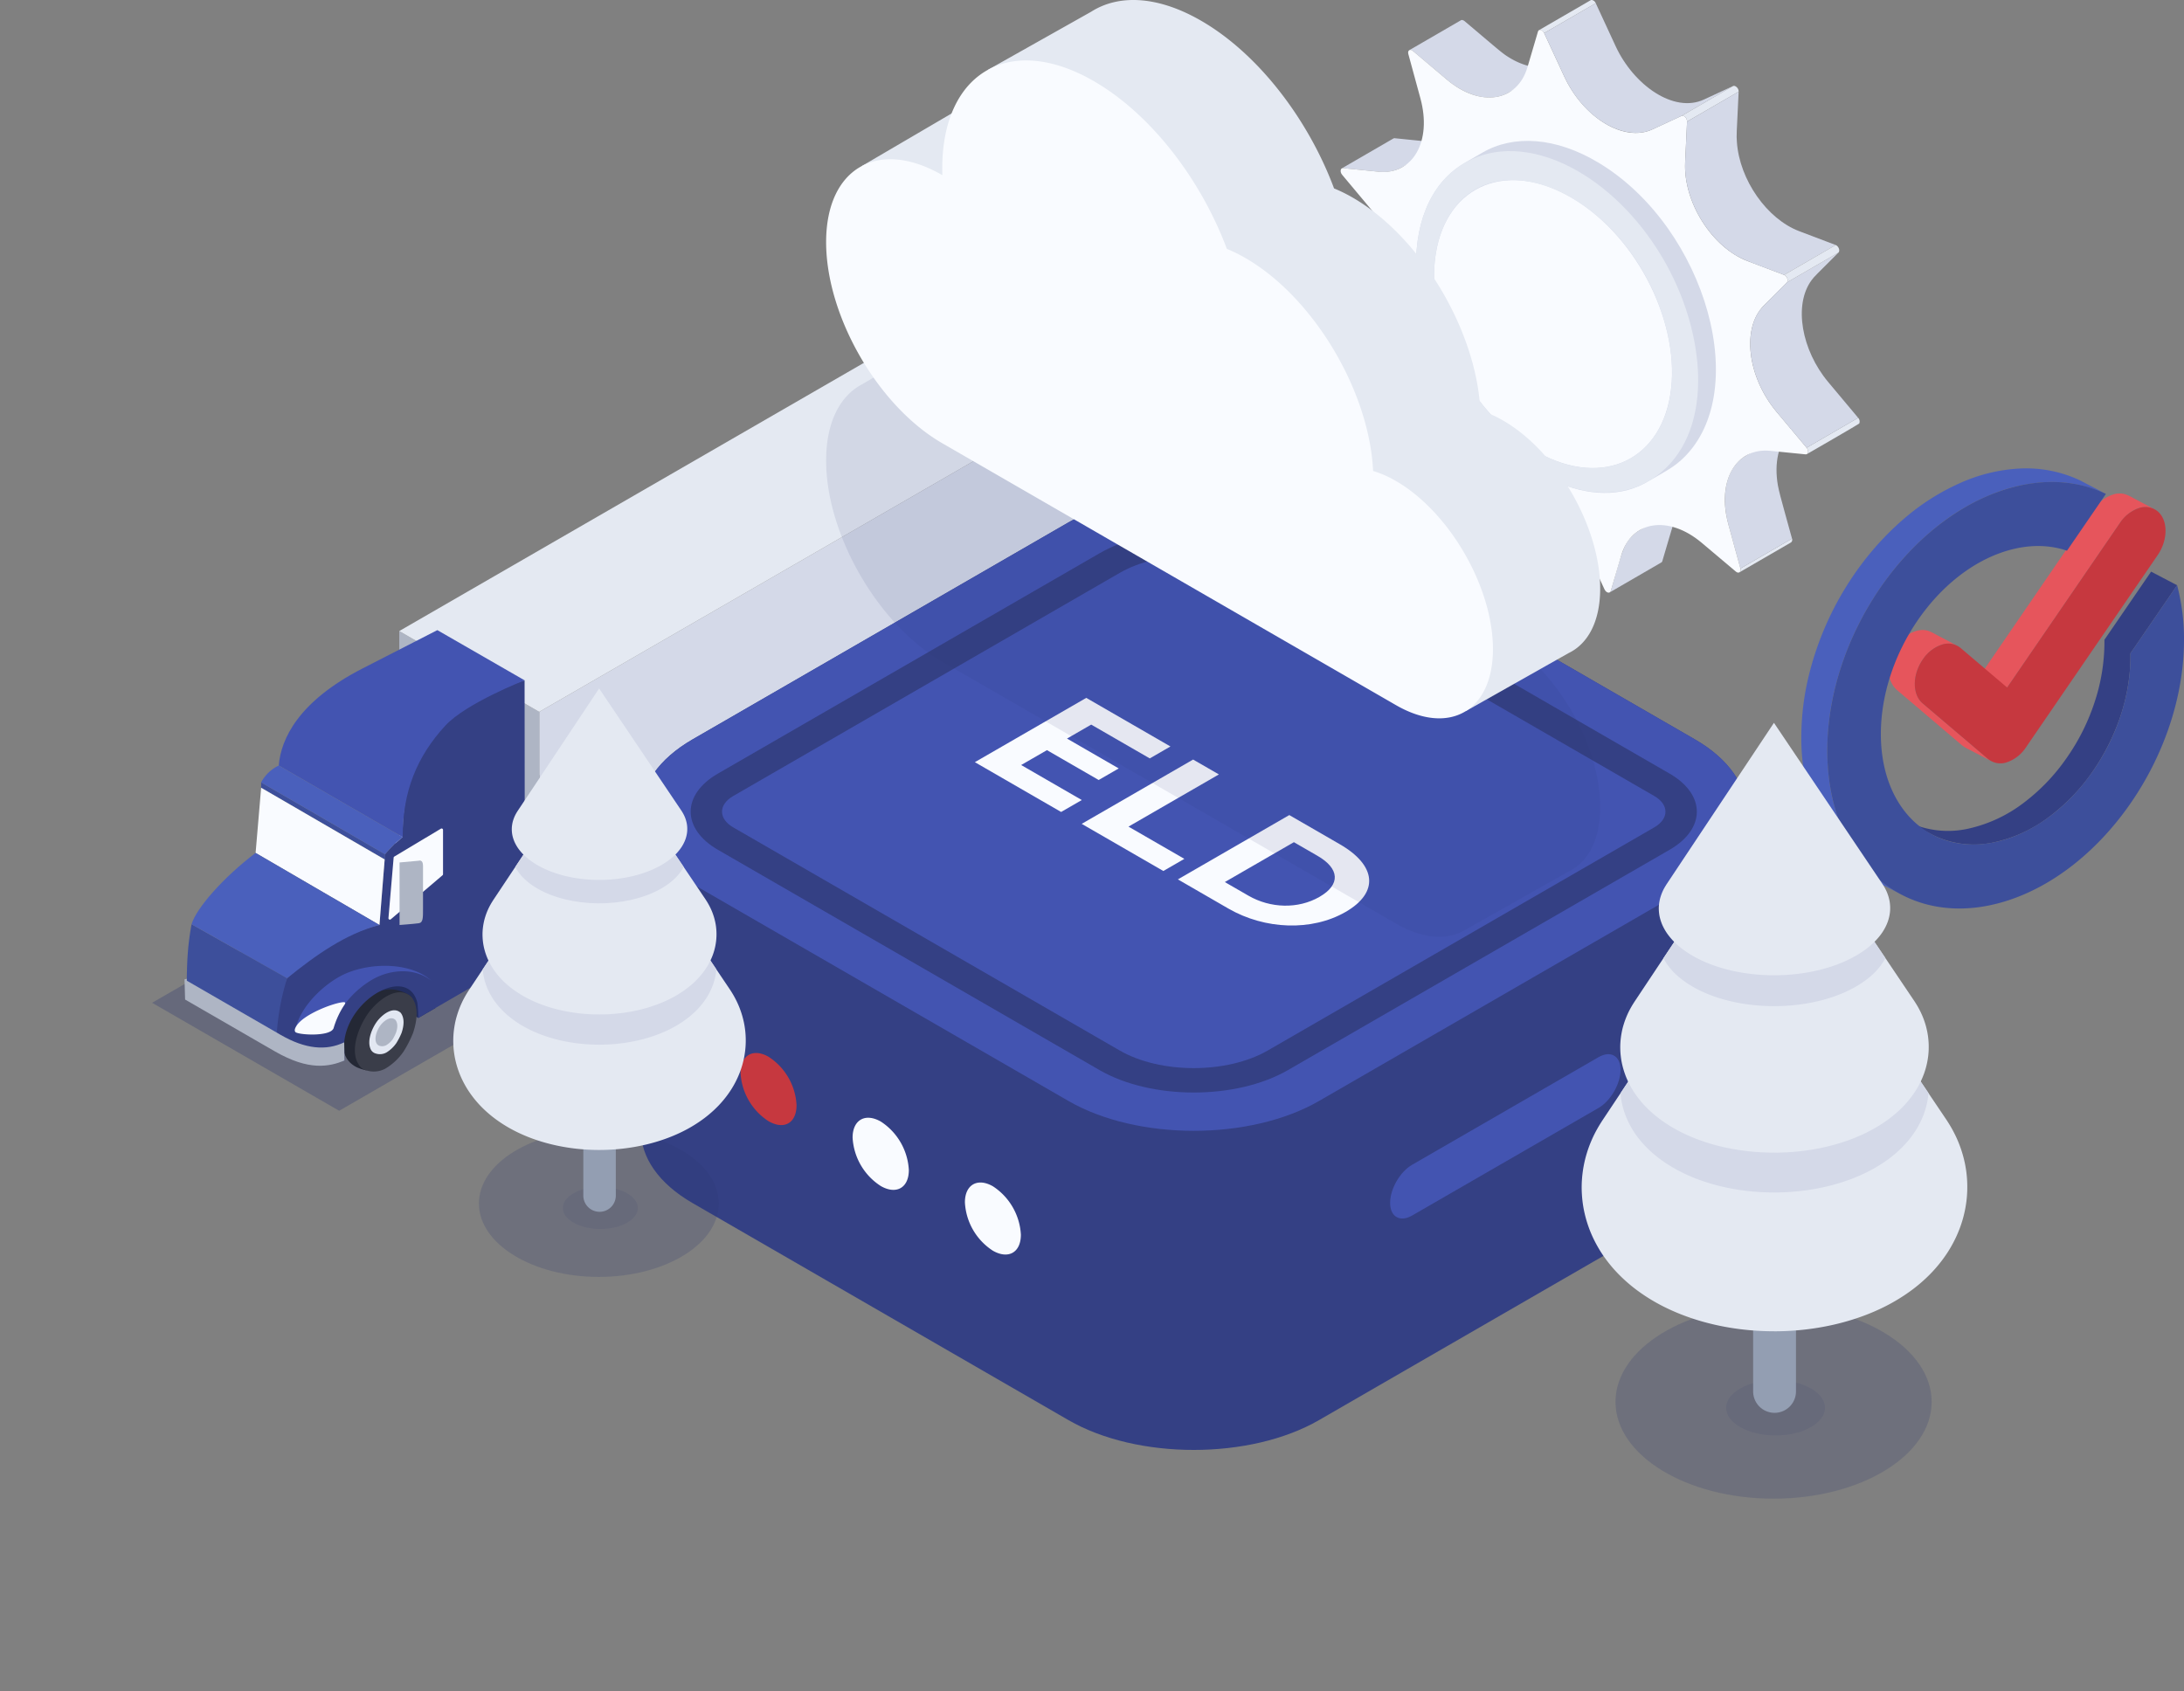 <?xml version="1.0" encoding="UTF-8"?>
<svg xmlns="http://www.w3.org/2000/svg" width="861.406" height="667.137">
  <rect width="100%" height="100%" fill="#808080" stroke="none"/>
  <defs>
    <clipPath id="a">
      <path fill="none" d="M0 0h204.721v233.791H0z" data-name="Rectangle 2816"></path>
    </clipPath>
    <clipPath id="b">
      <path fill="none" d="M0 0h436.06v377.671H0z" data-name="Rectangle 2795"></path>
    </clipPath>
  </defs>
  <g data-name="Group 59334">
    <g clip-path="url(#a)" data-name="Group 59333" transform="translate(528.772 .001)">
      <path fill="#d4d9e8" d="M24.452 65.859a15.57 15.57 0 0 1-9.509 1.869L.994 66.32a.865.865 0 0 0-.538.1l20.35-11.792a.883.883 0 0 1 .538-.1l13.949 1.412a15.563 15.563 0 0 0 9.509-1.873Z" data-name="Path 133438"></path>
      <path fill="#d4d9e8" d="M131.314 206.441c-.407 1.209-4.612 15.488-4.431 14.911a.95.95 0 0 1-.34.5c-.047.033-20.357 11.8-20.406 11.83a.935.935 0 0 0 .41-.564c4.481-15.208 4.85-18.528 9.167-22.35 1.722-1.518 1.788-1.367 22.636-13.449a16.143 16.143 0 0 0-7.036 9.123" data-name="Path 133439"></path>
      <path fill="#e4e9f2" d="M178.023 212.468a1.3 1.3 0 0 1-.4 1.519l-20.344 11.792a1.3 1.3 0 0 0 .4-1.52Z" data-name="Path 133440"></path>
      <path fill="#d4d9e8" d="M63.923 37.575c-7.448 2.611-15.836-.958-21.985-6.134L28.476 20.073a1.632 1.632 0 0 0-.547-.277 1.791 1.791 0 0 0-.226-.1.92.92 0 0 0-.614.094L47.428 7.997a.916.916 0 0 1 .614-.094 1.675 1.675 0 0 1 .23.1 1.273 1.273 0 0 1 .544.276c14.773 12.469 14.911 12.753 17.983 14.61 6.184 3.743 13.822 5.3 19.918 1.77-20.79 12.055-20.716 12.189-22.794 12.916" data-name="Path 133441"></path>
      <path fill="#d4d9e8" d="M172.028 188.111c.4 4.779 1.257 7.023 6 24.357l-20.345 11.791c-5.545-20.288-5.195-18.648-5.693-21.851-1.339-8.62.355-18.3 7.928-22.687l20.345-11.791c-6.712 3.889-8.9 12.268-8.23 20.181" data-name="Path 133442"></path>
      <path fill="#e4e9f2" d="M99.346.07a1.587 1.587 0 0 1 .428.2c.035.023.073.023.108.049a2.465 2.465 0 0 1 .734.942L80.271 13.049a2.04 2.04 0 0 0-1.27-1.187 1.5 1.5 0 0 0-.194-.06.9.9 0 0 0-.567.087L98.583.1a.9.9 0 0 1 .567-.09 1.286 1.286 0 0 1 .2.06" data-name="Path 133443"></path>
      <path fill="#e4e9f2" d="m183.791 176.629 20.345-11.791a2.135 2.135 0 0 1 .459 2.11c-.025.052-.052.1-.051.1-.167.292-20.349 11.917-20.639 12.087.614-.357.666-1.57-.115-2.5" data-name="Path 133444"></path>
      <path fill="#f9fbff" d="m122.961 51.046 11.473-5.317c.933-.432 2.254.909 2.2 2.211l-.759 16.123c-.738 15.666 10.582 33.579 24.605 38.91l14.44 5.475c1.113.426 1.83 2.227 1.091 2.974l-9.093 9.1c-8.834 8.848-6.514 28.165 5.012 41.943l11.861 14.164c.885 1.057.737 2.72-.423 2.6l-13.936-1.388c-13.556-1.355-21.165 11.976-16.529 28.942l4.776 17.471c.383 1.39-.7 2.145-1.775 1.246l-13.482-11.371c-13.1-11.035-27.691-8.782-31.726 4.911l-4.148 14.077c-.337 1.136-1.817.768-2.459-.6l-7.849-16.988c-7.64-16.5-23.68-26.181-34.84-21.023l-11.474 5.33c-.915.424-2.256-.909-2.18-2.2l.758-16.123c.737-15.684-10.604-33.584-24.624-38.918l-14.425-5.466c-1.122-.433-1.844-2.253-1.089-2.975l9.077-9.111c8.834-8.848 6.529-28.156-5-41.932L.57 68.923c-.886-1.058-.734-2.72.423-2.6l13.949 1.406C28.5 69.086 36.092 55.746 31.456 38.78L26.7 21.319c-.4-1.414.687-2.157 1.777-1.246l13.46 11.366c13.1 11.035 27.711 8.775 31.742-4.9l4.148-14.078c.321-1.145 1.82-.785 2.443.587l7.851 16.973c7.638 16.52 23.679 26.2 34.84 21.025" data-name="Path 133445"></path>
      <path fill="#d4d9e8" d="m143.307 39.254 11.472-5.313-20.345 11.791c-11.433 5.3-11.813 5.607-13.81 6.151-9.779 2.66-24.548-4.845-32.5-21.863l-7.85-16.973 20.341-11.79 7.853 16.973c7.075 15.3 22.9 26.563 34.84 21.025" data-name="Path 133446"></path>
      <path fill="#e4e9f2" d="m156.974 36.154-20.346 11.794c.065-1.424-1.363-2.6-2.194-2.211l20.344-11.792a1.043 1.043 0 0 1 .656-.034 2.342 2.342 0 0 1 1.54 2.247" data-name="Path 133447"></path>
      <path fill="#d4d9e8" d="M185.726 110.55c-7.174 9.772-3.906 27.633 6.55 40.126l11.857 14.162-20.345 11.791c-11.774-14.059-12.575-14.923-14.062-17.014-8.532-12.011-10.635-27.158-5.14-36.119 1.282-2.09 1.743-2.383 11.421-12.072l20.344-11.791c-8.485 8.5-9.453 9.318-10.629 10.918" data-name="Path 133448"></path>
      <path fill="#d4d9e8" d="M156.284 55.977c1.027 15.067 11.942 30.416 24.54 35.2l14.44 5.475-20.344 11.795c-15.545-5.892-17.486-6.239-22.378-10.025-10.388-8.037-17.245-22.145-16.667-34.355l.758-16.123 20.342-11.791c-.829 17.643-.9 16.728-.69 19.826" data-name="Path 133449"></path>
      <path fill="#e4e9f2" d="m196.355 99.631-20.346 11.792c.728-.735.047-2.542-1.089-2.975l20.344-11.792c1.1.419 1.842 2.2 1.091 2.975" data-name="Path 133450"></path>
      <path fill="#d4d9e8" d="M133.814 181.931c-3.163 2.748-5.977 4.159-12.072 7.691.1-.056.185-.124.28-.181-22.55 14.206-53.5-4.152-70.485-25.924-28.346-36.315-29.585-86.067-.534-100.327-.678.328-1.359.649-2.008 1.027l6.972-4.04c12.18-7.06 28.809-6.223 45.907 4.095 42.48 25.632 61.278 92.037 31.94 117.661" data-name="Path 133451"></path>
      <path fill="#f9fbff" d="M129.999 155.731c4.44-27.288-12.675-61.948-38.186-77.335-25.526-15.41-49.839-5.749-54.267 21.545s12.672 61.962 38.2 77.36c25.509 15.4 49.824 5.741 54.254-21.57" data-name="Path 133452"></path>
      <path fill="#e4e9f2" d="M51.654 62.848c-33.182 15.39-27.344 75.525 8.95 110.8 18.674 18.152 46.3 28.808 65.613 12.831 21.454-17.741 17.726-56.172.639-84.951-19.093-32.19-51.8-49.549-75.2-38.682m26.445 115.807c-32.643-17.8-50.831-65.487-36.045-92.224 18.911-34.215 72.876-7.664 86.158 42.247 11.174 41.919-15.994 68.586-50.113 49.977" data-name="Path 133453"></path>
    </g>
  </g>
  <g data-name="Group 4181">
    <g data-name="Group 3742">
      <path fill="#344084" d="M839.852 266.648a68.919 68.919 0 0 0 .418-8.9l18.413-26.877-10.249-5.369-18.413 26.877a75.539 75.539 0 0 1-3.794 24.369 83.437 83.437 0 0 1-11.092 22.228 76.884 76.884 0 0 1-16.928 17.701 55.959 55.959 0 0 1-21.893 10.22 36.649 36.649 0 0 1-23.5-2.554c-.268-.13-.535-.264-.8-.4l.01.005c1.821 1 3.77 1.975 5.645 2.957 1.911 1 3.8 2.062 5.753 2.985a36.6 36.6 0 0 0 22.882 2.431 55.324 55.324 0 0 0 22-10.162 76.385 76.385 0 0 0 16.958-17.649 87.179 87.179 0 0 0 10.973-21.69 77.2 77.2 0 0 0 3.609-16.169c.027-.178-.028.316.008-.003Z" data-name="Path 12970"></path>
      <path fill="#4a60bc" d="M720.718 295.907a103.767 103.767 0 0 1 3.2-25.052 119.518 119.518 0 0 1 8.746-23.708 123.308 123.308 0 0 1 13.243-21.1 108.542 108.542 0 0 1 17.349-17.763 85.869 85.869 0 0 1 21.463-12.95 64.712 64.712 0 0 1 23.992-5.189 50.268 50.268 0 0 1 21.893 4.7l-10.25-5.369a49.943 49.943 0 0 0-23.5-4.657 65.564 65.564 0 0 0-23.748 5.729 89.777 89.777 0 0 0-20.955 13.068 113.592 113.592 0 0 0-17.109 17.854 121.343 121.343 0 0 0-21.558 44.781 103.413 103.413 0 0 0-3.013 24.945 80.787 80.787 0 0 0 3.625 24.17 59.735 59.735 0 0 0 10.723 20.016 50.19 50.19 0 0 0 8.8 8.341 80.585 80.585 0 0 0 10.688 6.224l5.655 2.962a48.5 48.5 0 0 1-13.164-10.158 56.192 56.192 0 0 1-9.647-14.715 70.781 70.781 0 0 1-5.455-18.689 87.857 87.857 0 0 1-.978-13.44c.002-.656-.057 27.176 0 0Z" data-name="Path 12971"></path>
      <g data-name="Group 3740">
        <path fill="#e6555c" d="M833.987 194.913a14.261 14.261 0 0 0-8.126 6.049l-44.454 64.889 10.249 5.37 44.453-64.889a15.8 15.8 0 0 1 5.826-5.215 8.627 8.627 0 0 1 7.8-.269l-8.364-4.382a15.546 15.546 0 0 0-3.541-1.6 8.4 8.4 0 0 0-3.844.049Z" data-name="Path 12972"></path>
        <path fill="#e6555c" d="M744.985 264.442a9.922 9.922 0 0 0 3.074 7.646l25.824 21.951a14.337 14.337 0 0 0 2.724 1.627l2.945 1.543 5.89 3.086a7.147 7.147 0 0 1-1.31-.886l-25.825-21.952c-2.9-2.462-3.448-6.65-2.853-10.2a17.806 17.806 0 0 1 5.258-9.84c2.9-2.742 7.426-4.708 11.261-2.7l-5.89-3.086-2.942-1.544a15.836 15.836 0 0 0-2.513-1.2c-3.471-1.12-7.182.515-9.778 2.811a17.469 17.469 0 0 0-5.862 12.746Z" data-name="Path 12973"></path>
        <g data-name="Group 3739">
          <path fill="#c6383f" d="M843.588 200.456a7.693 7.693 0 0 1 7.458 1.282c4.114 3.5 4.1 11.226-.037 17.26l-51.944 75.818a14.6 14.6 0 0 1-7.476 5.872 7.7 7.7 0 0 1-7.461-1.277l-25.825-21.952c-4.113-3.5-4.1-11.225.037-17.26a14.607 14.607 0 0 1 7.477-5.872 7.7 7.7 0 0 1 7.462 1.276l18.373 15.618 44.453-64.889a14.606 14.606 0 0 1 7.483-5.876Z" data-name="Path 12974"></path>
        </g>
      </g>
      <g data-name="Group 3741">
        <path fill="#3d4f9b" d="M791.237 192.977c14.589-4.488 28.141-3.5 39.371 1.861l-15.354 22.409c-7.113-2.433-15.321-2.548-24.07.144-27.184 8.363-49.275 40.6-49.341 72.018s21.915 50.1 49.1 41.734 49.273-40.607 49.339-72.018c0-.462 0-.924-.011-1.38l18.413-26.877a82.865 82.865 0 0 1 2.723 21.758c-.1 44.822-31.728 90.994-70.515 102.926s-70.267-14.823-70.173-59.645 31.728-90.997 70.518-102.93Z" data-name="Path 12975"></path>
      </g>
    </g>
  </g>
  <path fill="#2b3570" d="m1047.384 828.917 73.771 42.592 312.771-180.577-73.772-42.592Z" opacity=".3" style="isolation:isolate" transform="translate(-987.384 -433.336)"></path>
  <g data-name="2">
    <path fill="#939eb2" d="m370.044 240.911-98.878 57.088v35.4l98.877-57.088Z" data-name="Path 10925"></path>
    <g data-name="Group 3107">
      <path fill="#131315" d="M249.418 297.936c4.919 3.883 4.065 10.463 4.659 12.721l-11.944-11.39a7.509 7.509 0 0 1 7.285-1.333" data-name="Path 10926"></path>
      <path fill="#3a4147" d="M227.969 328.075c-1.592-.443-7.84-1.479-8.618-9.615.481-12.98 10.391-20.967 15.5-22.04 5.288-1.333 10.28 1.959 10.946 2.7Z" data-name="Path 10927"></path>
      <path fill="#535d66" d="M224.196 324.488c-2.333-5.953 1.109-14.57 5.141-19.784 4.363-5.4 11.5-10.169 16.456-5.584 3.032 3.994 2.108 9.652.555 14.237a43.064 43.064 0 0 1-3.7 7.286 22.674 22.674 0 0 1-7.137 6.731 9.546 9.546 0 0 1-7.544.7c-2.07-.444-2.921-2-3.772-3.587Z" data-name="Path 10928"></path>
      <path fill="#8b898c" d="M229.559 319.458c-1.333-3.291.591-8.064 2.848-10.946 2.4-3.033 6.4-5.658 9.134-3.106 1.666 2.182 1.183 5.325.3 7.877a22.759 22.759 0 0 1-2.033 4.03 12.655 12.655 0 0 1-3.995 3.732 5.446 5.446 0 0 1-4.179.406 3.106 3.106 0 0 1-2.07-2Z" data-name="Path 10929"></path>
      <path fill="#3b4248" d="M231.851 317.127c-.814-2.108.406-5.14 1.812-6.989 1.554-1.886 4.065-3.587 5.806-1.96 1.072 1.406.74 3.4.185 5.029a14.947 14.947 0 0 1-1.293 2.552 7.962 7.962 0 0 1-2.514 2.367 3.351 3.351 0 0 1-2.666.259c-.74-.149-1.036-.7-1.333-1.258Z" data-name="Path 10930"></path>
      <path fill="#3a4147" d="M203.156 342.128c-1.59-.444-7.839-1.48-8.616-9.615.444-12.981 10.391-20.968 15.5-22.04 5.288-1.333 10.281 1.959 10.946 2.7Z" data-name="Path 10931"></path>
      <path fill="#535d66" d="M199.383 338.541c-2.333-5.954 1.109-14.571 5.14-19.787 4.364-5.4 11.5-10.169 16.456-5.584 2.995 3.956 2.107 9.652.555 14.237a46.053 46.053 0 0 1-3.7 7.286 22.911 22.911 0 0 1-7.138 6.693 9.42 9.42 0 0 1-7.544.74c-2.071-.481-2.958-2-3.772-3.587Z" data-name="Path 10932"></path>
      <path fill="#8b898c" d="M204.707 333.512c-1.293-3.291.628-8.064 2.847-10.983 2.441-3 6.4-5.621 9.134-3.066 1.7 2.182 1.183 5.325.333 7.877a22.652 22.652 0 0 1-2.071 4.031 12.544 12.544 0 0 1-3.957 3.732 5.465 5.465 0 0 1-4.179.406 3.239 3.239 0 0 1-2.107-2Z" data-name="Path 10933"></path>
      <path fill="#3b4248" d="M207.037 331.183c-.85-2.108.371-5.141 1.813-6.99 1.516-1.886 4.065-3.588 5.806-1.96 1.073 1.4.74 3.4.185 5.029a15.025 15.025 0 0 1-1.292 2.553 8.409 8.409 0 0 1-2.516 2.367 3.348 3.348 0 0 1-2.662.259 2.053 2.053 0 0 1-1.333-1.257Z" data-name="Path 10934"></path>
      <path fill="#3a4147" d="M233.257 331.181c-1.591-.444-7.839-1.479-8.653-9.616.48-12.98 10.428-20.968 15.532-22.041 5.288-1.333 10.279 1.961 10.945 2.7Z" data-name="Path 10935"></path>
      <path fill="#303133" d="M229.485 327.595c-2.329-5.954 1.11-14.57 5.1-19.787 4.4-5.4 11.538-10.17 16.494-5.584 3 3.993 2.109 9.652.554 14.237a46.018 46.018 0 0 1-3.7 7.286 23.089 23.089 0 0 1-7.136 6.731 9.567 9.567 0 0 1-7.544.7c-2.071-.481-2.958-2-3.772-3.588Z" data-name="Path 10936"></path>
      <path fill="#f4f4f4" d="M234.81 322.565c-1.292-3.291.629-8.064 2.847-10.983 2.44-3 6.4-5.621 9.134-3.069 1.7 2.181 1.184 5.325.333 7.877a22.722 22.722 0 0 1-2.072 4.031 12.524 12.524 0 0 1-3.957 3.732 5.465 5.465 0 0 1-4.178.406 3.239 3.239 0 0 1-2.107-2Z" data-name="Path 10937"></path>
      <path fill="#3b4248" d="M237.139 320.235c-.85-2.107.37-5.141 1.813-6.989 1.517-1.886 4.065-3.587 5.806-1.959 1.073 1.405.739 3.4.185 5.029a15.025 15.025 0 0 1-1.292 2.552 7.977 7.977 0 0 1-2.516 2.367 3.347 3.347 0 0 1-2.666.259 2.059 2.059 0 0 1-1.333-1.257Z" data-name="Path 10938"></path>
      <path fill="#3a4147" d="M208.442 345.234c-1.626-.444-7.84-1.479-8.653-9.614.48-13.018 10.428-20.968 15.528-22.04 5.251-1.333 10.241 1.96 10.91 2.7Z" data-name="Path 10939"></path>
      <path fill="#303133" d="M204.632 341.647c-2.332-5.954 1.11-14.57 5.141-19.787 4.363-5.436 11.538-10.169 16.455-5.584 3.032 3.957 2.145 9.652.592 14.237a46.022 46.022 0 0 1-3.7 7.286 23.308 23.308 0 0 1-7.137 6.693 9.591 9.591 0 0 1-7.544.74c-2.071-.481-2.958-2-3.809-3.587Z" data-name="Path 10940"></path>
      <path fill="#f4f4f4" d="M209.995 336.616c-1.292-3.291.629-8.064 2.848-10.983 2.44-3 6.4-5.62 9.135-3.066 1.666 2.182 1.183 5.324.333 7.877a25.513 25.513 0 0 1-2.071 4.03 12.98 12.98 0 0 1-3.958 3.732 5.479 5.479 0 0 1-4.179.407 3.162 3.162 0 0 1-2.108-2Z" data-name="Path 10941"></path>
      <path fill="#3b4248" d="M212.29 334.251c-.814-2.071.406-5.1 1.811-6.952 1.554-1.886 4.066-3.587 5.806-1.959 1.072 1.406.776 3.4.222 5.03a18.263 18.263 0 0 1-1.293 2.551 8.509 8.509 0 0 1-2.552 2.366 3.312 3.312 0 0 1-2.662.259 2.1 2.1 0 0 1-1.333-1.293Z" data-name="Path 10942"></path>
      <path fill="#797d80" d="m202.414 337.654 2.033-1.554c3.329-20.08 23.963-32.136 23.557-10.873l1.258-.628c-2.552-12.5 23.556-40.9 23.445-13.5l1.369-.445c1.368-23.187-19.453-11.316-25.592 6.028-8.653-15.862-27 11.649-26.07 20.967Z" data-name="Path 10943"></path>
      <path fill="#404145" d="m202.415 337.653-14.129-7.766c.961-9.172 6.4-25.036 21.745-25.775l5.251 3.106c2.922-8.173 9.874-18.971 19.563-17.381l14.571 8.1c-9.1-1-16.755 8.064-20.93 18.749-8.949-14.829-26 9.5-26.073 20.969Z" data-name="Path 10944"></path>
      <path fill="#d5d5d5" d="m194.723 324.229-21.042 12.388-5.178-3.513-.259 21.744 1.292.629 26.258-15.421c.629-.406.85-.813.887-1.923v-13.056a1.333 1.333 0 0 0-1.6-.99 1.366 1.366 0 0 0-.356.141Z" data-name="Path 10945"></path>
      <path fill="#f4f4f4" d="m196.165 324.267-13.35-7.731-27.514 15.828 13.8 7.914Z" data-name="Path 10946"></path>
      <path fill="#868a8b" d="M169.132 340.205a1.259 1.259 0 0 1 .628.924l26.925-16.049a1.481 1.481 0 0 0-.518-.814Z" data-name="Path 10947"></path>
      <path fill="#aaa" d="m178.377 333.992-.74.48v.037a1.261 1.261 0 0 1 1.369 1v13.054a2.352 2.352 0 0 1-.259 1.293l.739-.406a1.689 1.689 0 0 0 .258-1.109v-13.315a1.288 1.288 0 0 0-1.368-1.036Z" data-name="Path 10948"></path>
      <path fill="#aaa" d="m186.919 328.889-.74.444v.037a1.261 1.261 0 0 1 1.369 1v13.054a2.354 2.354 0 0 1-.259 1.293l.74-.407a1.691 1.691 0 0 0 .259-1.11v-13.314a1.229 1.229 0 0 0-1.369-1Z" data-name="Path 10949"></path>
      <path fill="#616565" d="M155.301 332.365v15.014l13.831 7.988v-15.164Z" data-name="Path 10950"></path>
      <path fill="#aaa" d="m178.526 334.73-13.722-7.8.7-.406 13.756 7.731Z" data-name="Path 10951"></path>
      <path fill="#aaa" d="m187.216 329.703-13.722-7.84.7-.407 13.758 7.766Z" data-name="Path 10952"></path>
      <path fill="#616565" d="m168.394 340.131-.149.074v14.647l1.258.666a2.482 2.482 0 0 0 .258-1.333v-13.057a1.148 1.148 0 0 0-1.269-1.013.5.5 0 0 0-.1.015Z" data-name="Path 10953"></path>
      <path fill="#525359" d="m189.952 360.471 86.755-50.923-21.818-12.684-86.755 50.958Z" data-name="Path 10954"></path>
      <path fill="#627d7d" d="M168.133 347.823v3.732l21.819 12.647v-3.732Z" data-name="Path 10955"></path>
      <path fill="#627d7d" d="M189.953 360.471v3.732l86.754-50.922v-3.734Z" data-name="Path 10956"></path>
      <path fill="#66676f" d="m274.675 304.704-86.685 50.922 1.96 1.109 86.682-50.885Z" data-name="Path 10957"></path>
      <path fill="#343538" d="M189.953 356.735v3.732l86.719-50.922v-3.7Z" data-name="Path 10958"></path>
      <path fill="#405151" d="m187.992 355.626 1.96 1.11v3.732l-1.96-1.147Z" data-name="Path 10959"></path>
      <path fill="#66676f" d="m254.852 293.166-86.719 50.922 2 1.146 86.682-50.922Z" data-name="Path 10960"></path>
      <path fill="#343538" d="M170.132 345.234v3.732l86.683-50.922v-3.732Z" data-name="Path 10961"></path>
      <path fill="#405151" d="m168.134 344.088 2 1.146v3.732l-2-1.147Z" data-name="Path 10962"></path>
      <path fill="#343538" d="m252.893 301.265-3.069 3.292-4.475 2.515a9.545 9.545 0 0 0-1.479-.111 5.228 5.228 0 0 0-3.07.887l-1.109-2.108.111 3.809c-.3 2.034 1.627 4.291 3.7 5.732 2.477 1.627 6.435 2.883 9.023 1.627a2.625 2.625 0 0 0 1.479-1.812 4.209 4.209 0 0 0 .11-.924l6.472-3.883v-4.474l-5.731 3.476-3.624 1.292c-.888-.037-2.034-.667-1.4-1.553l3.069-3.292Z" data-name="Path 10963"></path>
      <path fill="#505157" d="m250.6 299.968-5.251 2.666a9.557 9.557 0 0 0-1.479-.149 5.1 5.1 0 0 0-3.4 1.184c-1.886 2.366.48 5.4 3.032 7.137 2.479 1.628 6.435 2.884 9.024 1.628a2.624 2.624 0 0 0 1.479-1.812 3.9 3.9 0 0 0 .111-.887l6.471-3.92-3.255-1.886-6.1 2.181c-.887-.037-2.034-.628-1.405-1.554l3.069-3.291Z" data-name="Path 10964"></path>
      <g data-name="Group 3106">
        <path fill="#ccc" d="M284.438 317.647c4.882 3.883 4.031 10.463 4.659 12.721l-11.981-11.39a7.6 7.6 0 0 1 7.322-1.333" data-name="Path 10965"></path>
        <path fill="#3a4147" d="M262.991 347.786c-1.627-.443-7.839-1.441-8.653-9.615.48-12.981 10.428-20.969 15.529-22.041 5.252-1.293 10.241 1.96 10.91 2.7Z" data-name="Path 10966"></path>
        <path fill="#535d66" d="M259.181 344.199c-2.332-5.953 1.109-14.533 5.14-19.787 4.364-5.4 11.537-10.17 16.456-5.583 3.032 3.994 2.145 9.652.592 14.237a46.006 46.006 0 0 1-3.7 7.286 23.482 23.482 0 0 1-7.137 6.731 9.56 9.56 0 0 1-7.544.7c-2.071-.444-2.958-1.96-3.808-3.588Z" data-name="Path 10967"></path>
        <path fill="#8b898c" d="M264.542 339.168c-1.292-3.291.628-8.064 2.848-10.947 2.441-3 6.4-5.658 9.134-3.106 1.666 2.219 1.183 5.362.333 7.914a26.71 26.71 0 0 1-2.071 3.993 12.159 12.159 0 0 1-3.957 3.732 5.166 5.166 0 0 1-4.179.407 3.163 3.163 0 0 1-2.108-2Z" data-name="Path 10968"></path>
        <path fill="#3b4248" d="M266.834 336.84c-.813-2.108.407-5.14 1.812-6.953 1.553-1.923 4.065-3.587 5.806-2 1.072 1.406.776 3.4.222 5.029a16.346 16.346 0 0 1-1.292 2.552 7.66 7.66 0 0 1-2.552 2.367 3.321 3.321 0 0 1-2.666.259 2.056 2.056 0 0 1-1.333-1.258Z" data-name="Path 10969"></path>
        <path fill="#242835" d="M238.138 361.836c-1.591-.444-7.84-1.479-8.617-9.615.481-12.98 10.429-20.968 15.532-22.041 5.252-1.333 10.241 1.96 10.91 2.7Z" data-name="Path 10970"></path>
        <path fill="#3a3d49" d="M234.366 358.253c-2.332-5.954 1.11-14.57 5.141-19.786 4.363-5.4 11.5-10.17 16.456-5.584 3.032 3.993 2.108 9.652.554 14.237a43.048 43.048 0 0 1-3.7 7.285 22.679 22.679 0 0 1-7.136 6.731 9.547 9.547 0 0 1-7.544.7c-2.071-.443-2.921-2-3.772-3.587Z" data-name="Path 10971"></path>
        <path fill="#8b898c" d="M239.728 353.221c-1.333-3.291.591-8.064 2.847-10.946 2.4-3.032 6.4-5.658 9.135-3.106 1.666 2.219 1.183 5.326.3 7.877a22.784 22.784 0 0 1-2.034 4.031 12.959 12.959 0 0 1-3.958 3.732 5.391 5.391 0 0 1-4.216.407 3.107 3.107 0 0 1-2.071-2Z" data-name="Path 10972"></path>
        <path fill="#3b4248" d="M242.021 350.894c-.813-2.108.406-5.14 1.812-6.99 1.553-1.886 4.065-3.588 5.806-1.959 1.073 1.406.74 3.4.222 5.029a18.185 18.185 0 0 1-1.333 2.552 7.566 7.566 0 0 1-2.515 2.367 3.346 3.346 0 0 1-2.666.259c-.734-.15-1.03-.703-1.326-1.258Z" data-name="Path 10973"></path>
        <path fill="#242835" d="M268.241 350.893c-1.592-.444-7.84-1.479-8.617-9.615.481-12.981 10.391-20.968 15.532-22.04 5.251-1.293 10.241 1.961 10.909 2.7Z" data-name="Path 10974"></path>
        <path fill="#3a3d49" d="M264.469 347.304c-2.332-5.953 1.11-14.57 5.14-19.787 4.364-5.4 11.5-10.17 16.456-5.584 3.033 3.994 2.109 9.652.555 14.238a43.043 43.043 0 0 1-3.7 7.285 22.665 22.665 0 0 1-7.137 6.731 9.549 9.549 0 0 1-7.544.7c-2.071-.444-2.921-1.96-3.772-3.588Z" data-name="Path 10975"></path>
        <path fill="#e2e7f2" d="M269.827 342.279c-1.333-3.291.592-8.064 2.848-10.946 2.4-3 6.4-5.659 9.135-3.107 1.666 2.219 1.184 5.325.3 7.877a22.662 22.662 0 0 1-2.034 4.031 12.95 12.95 0 0 1-3.956 3.732 5.392 5.392 0 0 1-4.216.406 3.106 3.106 0 0 1-2.071-2Z" data-name="Path 10976"></path>
        <path fill="#aeb5c4" d="M272.122 339.947c-.813-2.108.407-5.14 1.812-6.99 1.553-1.886 4.065-3.551 5.806-1.961 1.072 1.405.74 3.4.222 5.029a18.106 18.106 0 0 1-1.333 2.551 7.564 7.564 0 0 1-2.514 2.367 3.348 3.348 0 0 1-2.662.259c-.74-.149-1.036-.7-1.333-1.258Z" data-name="Path 10977"></path>
        <path fill="#242835" d="M243.426 364.945c-1.592-.444-7.84-1.48-8.617-9.615.444-12.981 10.391-20.968 15.5-22.04 5.288-1.333 10.282 1.959 10.947 2.7Z" data-name="Path 10978"></path>
        <path fill="#3a3d49" d="M239.654 361.357c-2.333-5.953 1.11-14.57 5.14-19.787 4.363-5.4 11.5-10.169 16.455-5.583 3 3.993 2.108 9.652.555 14.237a45.945 45.945 0 0 1-3.7 7.286 23.076 23.076 0 0 1-7.137 6.731 9.563 9.563 0 0 1-7.544.7c-2.071-.481-2.958-2-3.772-3.587Z" data-name="Path 10979"></path>
        <path fill="#e2e7f2" d="M244.98 356.328c-1.293-3.291.628-8.064 2.848-10.983 2.44-3 6.4-5.621 9.134-3.07 1.7 2.182 1.183 5.325.333 7.877a22.855 22.855 0 0 1-2.071 4.031 12.176 12.176 0 0 1-3.958 3.732 5.447 5.447 0 0 1-4.179.406 3.241 3.241 0 0 1-2.108-2Z" data-name="Path 10980"></path>
        <path fill="#aeb5c4" d="M247.309 353.999c-.851-2.108.369-5.14 1.811-6.989 1.516-1.887 4.066-3.587 5.806-1.96 1.072 1.406.739 3.4.185 5.03a14.909 14.909 0 0 1-1.293 2.552 7.977 7.977 0 0 1-2.515 2.367 3.348 3.348 0 0 1-2.662.259 2.055 2.055 0 0 1-1.333-1.258Z" data-name="Path 10981"></path>
        <path fill="#e2e7f2" d="m237.435 357.365 2-1.553c3.328-20.08 24-32.136 23.593-10.873l1.22-.628c-2.515-12.5 23.557-40.9 23.445-13.5l1.406-.444c1.333-23.15-19.489-11.316-25.628 6.028-8.654-15.865-27 11.648-26.034 20.968Z" data-name="Path 10982"></path>
        <path fill="#aeb5c4" d="m237.435 357.363-14.129-7.767c.923-9.171 6.36-25 21.706-25.738l5.289 3.07c2.882-8.173 9.836-18.971 19.527-17.344l14.607 8.064c-9.13-.962-16.789 8.064-20.968 18.749-8.912-14.829-26 9.5-26.034 20.968Z" data-name="Path 10983"></path>
      </g>
      <path fill="#939eb2" d="m230.745 345.011-21.042 12.388-5.214-3.476-.222 21.744 1.292.629 26.258-15.42c.629-.444.851-.814.851-1.96v-13.052a1.294 1.294 0 0 0-1.528-1 1.316 1.316 0 0 0-.4.153Z" data-name="Path 10984"></path>
      <path fill="#ddd" d="M191.321 353.185v14.977l13.83 7.988v-15.123Z" data-name="Path 10989"></path>
      <path fill="#aaa" d="m214.548 355.55-13.722-7.84.7-.407 13.752 7.766Z" data-name="Path 10990"></path>
      <path fill="#aaa" d="m223.235 350.522-13.722-7.84.7-.406 13.757 7.766Z" data-name="Path 10991"></path>
      <path fill="#ddd" d="m204.412 360.913-.149.111v14.642l1.257.629a2.35 2.35 0 0 0 .259-1.293v-13.055a1.185 1.185 0 0 0-1.312-1.044l-.057.008Z" data-name="Path 10992"></path>
    </g>
    <g data-name="Group 3108">
      <path fill="#131315" d="M415.457 242.045c4.881 3.883 4.03 10.463 4.659 12.721l-11.982-11.39a7.6 7.6 0 0 1 7.323-1.333" data-name="Path 10993"></path>
      <path fill="#3a4147" d="M394.009 272.185c-1.627-.444-7.84-1.442-8.654-9.615.481-12.98 10.429-20.968 15.533-22.04 5.251-1.292 10.241 1.96 10.909 2.7Z" data-name="Path 10994"></path>
      <path fill="#535d66" d="M390.199 268.598c-2.333-5.954 1.11-14.533 5.14-19.787 4.363-5.4 11.538-10.17 16.456-5.584 3.032 3.994 2.144 9.652.591 14.237a45.856 45.856 0 0 1-3.7 7.285 23.483 23.483 0 0 1-7.137 6.731 9.564 9.564 0 0 1-7.544.7c-2.07-.444-2.958-1.96-3.81-3.587Z" data-name="Path 10995"></path>
      <path fill="#8b898c" d="M395.564 263.569c-1.292-3.292.628-8.064 2.847-10.946 2.441-3 6.4-5.658 9.135-3.106 1.666 2.219 1.183 5.362.333 7.913a26.7 26.7 0 0 1-2.071 3.993 12.132 12.132 0 0 1-3.957 3.732 5.166 5.166 0 0 1-4.18.406 3.155 3.155 0 0 1-2.107-2Z" data-name="Path 10996"></path>
      <path fill="#3b4248" d="M397.856 261.239c-.813-2.108.408-5.141 1.813-6.952 1.552-1.923 4.065-3.588 5.805-2 1.073 1.405.777 3.4.222 5.029a16.3 16.3 0 0 1-1.292 2.552 7.651 7.651 0 0 1-2.552 2.367 3.317 3.317 0 0 1-2.662.259 2.053 2.053 0 0 1-1.333-1.257Z" data-name="Path 10997"></path>
      <path fill="#242835" d="M369.159 286.237c-1.591-.444-7.84-1.48-8.617-9.615.481-12.981 10.429-20.969 15.529-22.041 5.252-1.333 10.242 1.959 10.909 2.7Z" data-name="Path 10998"></path>
      <path fill="#3a3d49" d="M365.385 282.651c-2.333-5.953 1.11-14.57 5.141-19.787 4.364-5.4 11.5-10.169 16.455-5.584 3.032 3.994 2.108 9.652.554 14.237a43.072 43.072 0 0 1-3.7 7.286 22.67 22.67 0 0 1-7.137 6.731 9.547 9.547 0 0 1-7.543.7c-2.072-.444-2.922-2-3.772-3.587Z" data-name="Path 10999"></path>
      <path fill="#8b898c" d="M370.744 277.622c-1.333-3.291.592-8.064 2.848-10.946 2.4-3.033 6.4-5.658 9.135-3.107 1.666 2.219 1.184 5.325.3 7.877a22.726 22.726 0 0 1-2.033 4.031 12.953 12.953 0 0 1-3.957 3.732 5.39 5.39 0 0 1-4.215.407 3.107 3.107 0 0 1-2.071-2Z" data-name="Path 11000"></path>
      <path fill="#3b4248" d="M373.04 275.291c-.813-2.108.407-5.14 1.812-6.989 1.554-1.886 4.065-3.587 5.806-1.959 1.073 1.4.74 3.4.222 5.029a18.168 18.168 0 0 1-1.333 2.551 7.575 7.575 0 0 1-2.515 2.367 3.348 3.348 0 0 1-2.662.259c-.74-.149-1.036-.7-1.333-1.257Z" data-name="Path 11001"></path>
      <path fill="#242835" d="M399.259 275.291c-1.591-.444-7.84-1.48-8.617-9.615.481-12.98 10.391-20.967 15.532-22.04 5.251-1.293 10.241 1.961 10.909 2.7Z" data-name="Path 11002"></path>
      <path fill="#3a3d49" d="M395.487 271.707c-2.333-5.954 1.109-14.57 5.14-19.787 4.364-5.4 11.5-10.17 16.456-5.584 3.032 3.993 2.107 9.652.554 14.237a43.08 43.08 0 0 1-3.7 7.285 22.676 22.676 0 0 1-7.137 6.731 9.546 9.546 0 0 1-7.544.7c-2.072-.444-2.922-1.959-3.772-3.586Z" data-name="Path 11003"></path>
      <path fill="#e2e7f2" d="M400.849 266.675c-1.333-3.291.592-8.064 2.848-10.946 2.4-3 6.4-5.658 9.135-3.106 1.666 2.219 1.183 5.326.3 7.877a22.767 22.767 0 0 1-2.035 4.029 12.943 12.943 0 0 1-3.957 3.732 5.392 5.392 0 0 1-4.216.407 3.106 3.106 0 0 1-2.07-2Z" data-name="Path 11004"></path>
      <path fill="#aeb5c4" d="M403.141 264.345c-.814-2.108.406-5.14 1.813-6.99 1.553-1.885 4.065-3.55 5.807-1.96 1.072 1.406.739 3.4.221 5.029a18.319 18.319 0 0 1-1.333 2.552 7.587 7.587 0 0 1-2.515 2.367 3.349 3.349 0 0 1-2.666.258c-.739-.149-1.035-.7-1.333-1.257Z" data-name="Path 11005"></path>
      <path fill="#242835" d="M374.445 289.344c-1.591-.444-7.84-1.479-8.617-9.615.444-12.98 10.39-20.968 15.5-22.041 5.287-1.333 10.281 1.96 10.947 2.7Z" data-name="Path 11006"></path>
      <path fill="#3a3d49" d="M370.676 285.755c-2.329-5.953 1.109-14.57 5.14-19.784 4.364-5.4 11.5-10.17 16.457-5.584 2.995 3.993 2.109 9.652.555 14.237a46.176 46.176 0 0 1-3.7 7.286 23.108 23.108 0 0 1-7.138 6.731 9.562 9.562 0 0 1-7.544.7c-2.072-.48-2.959-2-3.772-3.587Z" data-name="Path 11007"></path>
      <path fill="#e2e7f2" d="M375.998 280.728c-1.292-3.291.629-8.064 2.848-10.983 2.441-2.995 6.4-5.621 9.13-3.069 1.7 2.182 1.184 5.325.333 7.877a22.778 22.778 0 0 1-2.071 4.03 12.174 12.174 0 0 1-3.957 3.732 5.446 5.446 0 0 1-4.179.407 3.244 3.244 0 0 1-2.109-2Z" data-name="Path 11008"></path>
      <path fill="#aeb5c4" d="M378.328 278.4c-.851-2.108.37-5.141 1.812-6.99 1.516-1.886 4.065-3.587 5.806-1.96 1.072 1.406.739 3.4.185 5.029a14.95 14.95 0 0 1-1.293 2.552 7.978 7.978 0 0 1-2.515 2.367 3.348 3.348 0 0 1-2.666.259 2.053 2.053 0 0 1-1.333-1.257Z" data-name="Path 11009"></path>
      <path fill="#e2e7f2" d="m368.455 281.763 2-1.553c3.328-20.08 24-32.136 23.593-10.873l1.221-.628c-2.516-12.5 23.555-40.9 23.445-13.5l1.406-.443c1.333-23.15-19.489-11.316-25.628 6.028-8.654-15.865-27 11.648-26.035 20.967Z" data-name="Path 11010"></path>
      <path fill="#aeb5c4" d="m368.452 281.764-14.129-7.766c.924-9.171 6.361-25 21.709-25.739l5.288 3.07c2.883-8.173 9.836-18.971 19.527-17.344l14.608 8.064c-9.135-.962-16.789 8.064-20.968 18.749-8.912-14.829-26 9.5-26.034 20.968Z" data-name="Path 11011"></path>
    </g>
    <g data-name="Group 3109">
      <path fill="#d4d9e8" d="M212.684 280.809v81.875l228.705-132.042v-81.874Z" data-name="Path 11012"></path>
      <path fill="#aeb5c4" d="M157.478 248.938v81.873l55.2 31.872v-81.874Z" data-name="Path 11013"></path>
      <path fill="#e4e9f2" d="m157.478 248.938 228.706-132.043 55.2 31.872-228.7 132.041Z" data-name="Path 11014"></path>
    </g>
  </g>
  <g data-name="1">
    <path fill="#222d5e" d="m162.217 399.927 2.75 1.647 6.815-3.951-10-11.28-15.541 3.317-.757 4.3Z" data-name="Path 13615"></path>
    <g data-name="Group 4114">
      <path fill="#242835" d="M144.522 422.249c-1.626-.444-8.475-1.362-9.289-9.535.481-12.98 11.064-21.084 16.168-22.12 5.288-1.333 10.241 1.96 10.909 2.7Z" data-name="Path 11031"></path>
      <path fill="#3a3d49" d="M140.75 418.626c-2.367-5.916 1.11-14.533 5.1-19.749 4.4-5.436 11.538-10.169 16.456-5.584 3.033 3.957 2.145 9.615.592 14.238a45.52 45.52 0 0 1-3.7 7.248 23.037 23.037 0 0 1-7.137 6.731 9.57 9.57 0 0 1-7.544.739c-2.072-.48-2.959-2-3.772-3.624Z" data-name="Path 11032"></path>
      <path fill="#e2e7f2" d="M146.075 413.597c-1.292-3.254.628-8.064 2.848-10.946 2.44-2.995 6.4-5.621 9.134-3.106 1.666 2.219 1.184 5.362.333 7.914a27.135 27.135 0 0 1-2.072 4.03 12.973 12.973 0 0 1-3.957 3.732 5.307 5.307 0 0 1-4.178.369 3.081 3.081 0 0 1-2.108-2Z" data-name="Path 11033"></path>
      <path fill="#aeb5c4" d="M148.367 411.267c-.814-2.071.406-5.1 1.812-6.952 1.554-1.923 4.065-3.588 5.806-1.96 1.072 1.406.776 3.4.222 4.992a18.662 18.662 0 0 1-1.292 2.589 8.512 8.512 0 0 1-2.552 2.367 3.472 3.472 0 0 1-2.662.259 2.1 2.1 0 0 1-1.333-1.292Z" data-name="Path 11034"></path>
    </g>
    <path fill="#344084" d="M113.235 385.899c10.429-9.282 21.708-17.455 36.426-21l2.219-27.884a46.5 46.5 0 0 1 6.951-6.768c-.4-23.293 8.826-38.532 16.9-46.023 11.242-10.426 31.175-15.841 31.175-15.841l.113 108.814-42.056 24.379a42.789 42.789 0 0 0-.365-6.026c-3.691-14.858-27.24-1.707-28.844 15.638l.114 7.181c-13.9 4.475-23.187-1.74-27.365-3.846.517-9.394.517-18.75 4.732-28.624Z" data-name="Path 13616"></path>
    <path fill="#f9fbff" d="m173.892 326.902-18.367 11a.556.556 0 0 0-.269.429l-2.042 23.849a.556.556 0 0 0 .914.471l20.409-17.373a.558.558 0 0 0 .2-.423v-17.477a.556.556 0 0 0-.845-.476Z" data-name="Path 11027"></path>
    <path fill="#4354b1" d="M116.723 405.08c2.784-9.753 12.951-18.37 20.324-21.32 11.219-4.49 25.883-3.54 33.067 3.1-6.594-5.2-16.164-4.573-23.368-.375a36.929 36.929 0 0 0-11.514 10.691 79.338 79.338 0 0 1-18.509 7.904Z" data-name="Path 11037"></path>
    <path fill="#3d4f9b" d="M108.947 412.265 73.485 391.89c.406-8.617-.074-15.606 2.071-27.294l37.686 21.3a95.139 95.139 0 0 0-4.29 26.367Z" data-name="Path 11043"></path>
    <path fill="#aeb5c4" d="m73.005 394.306-.226-7.962.885-.221-.017.722 37.052 21.4c9.806 5.661 17.983 6.319 25.059 2.944l.111 7.182c-6.025 2.417-13.937 4.159-27.366-3.569Z" data-name="Path 11044"></path>
    <path fill="#f9fbff" d="M135.957 396.223a33.477 33.477 0 0 0-4.379 9.366c-1.25 3.53-14.33 2.663-15.115 1.486-.5-.753.037-1.752.638-2.634 2.931-4.3 13.557-8.455 17.768-9.043 1.328-.19 1.517.11 1.088.825Z" data-name="Path 11046"></path>
    <path fill="#3d4f9b" d="m102.997 310.755 48.889 28.364-.006-2.109-48.886-28.363Z" data-name="Path 11015"></path>
    <path fill="#f9fbff" d="m100.814 336.456 48.851 28.438 2.052-25.85-48.721-28.289Z" data-name="Path 11016"></path>
    <path fill="#4a60bc" d="m75.553 364.598 37.685 21.3c11.427-9.208 23.114-17.528 36.427-21l-48.853-28.442c-12.944 9.837-23.409 21.892-25.259 28.142Z" data-name="Path 11038"></path>
    <path fill="#4354b1" d="M142.946 263.72c3.7-1.9 29.549-15.144 29.549-15.144l34.412 19.8s-23.123 9.009-31.291 17.9c-11.114 12.1-16.875 25.924-16.784 43.971l-48.888-28.254c.853-10.431 7.653-25.261 33.002-38.273Z" data-name="Path 13617"></path>
    <path fill="#4a60bc" d="M158.833 330.244a45.2 45.2 0 0 0-6.952 6.767l-48.889-28.364a15.393 15.393 0 0 1 6.953-6.657Z" data-name="Path 11048"></path>
    <path fill="#aeb5c4" d="M157.59 340.227v24.666s5.322-.388 7.579-.691c1.745-.234 1.676-2.188 1.676-5.963v-16.69c0-2.654-1.671-2.011-1.671-2.011Z" data-name="Path 13618"></path>
  </g>
  <g data-name="Group 59270">
    <g clip-path="url(#b)" data-name="Group 59265" transform="translate(252.804 194.305)">
      <path fill="#344084" d="m415.673 97.359-148.236-85.59c-27.177-15.694-71.649-15.694-98.82 0L20.381 97.359C6.79 105.199 0 115.544 0 125.887v125.892c0 10.342 6.79 20.684 20.381 28.528l148.236 85.6c27.171 15.688 71.643 15.688 98.82 0l148.236-85.6c13.586-7.844 20.381-18.186 20.381-28.528V125.887c0-10.342-6.8-20.684-20.381-28.528" data-name="Path 133348"></path>
      <path fill="#4354b1" d="M168.617 240.01 20.381 154.42c-27.177-15.694-27.177-41.368 0-57.062l148.236-85.589c27.177-15.694 71.649-15.694 98.826 0l148.23 85.59c27.177 15.694 27.177 41.368 0 57.062l-148.23 85.59c-27.177 15.694-71.649 15.694-98.826 0" data-name="Path 133349"></path>
      <path fill="#344084" d="M180.869 227.828 30.333 140.911c-14.3-8.263-14.3-21.779 0-30.036l150.536-86.918c20.439-11.8 53.882-11.8 74.322 0l150.536 86.918c14.308 8.257 14.308 21.773 0 30.036l-150.536 86.917c-20.44 11.8-53.882 11.8-74.322 0" data-name="Path 133350"></path>
      <path fill="#4354b1" d="m188.806 220.087-152.405-88c-5.9-3.407-5.9-8.979 0-12.386l152.405-88c16.072-9.282 42.37-9.282 58.442 0l152.411 88c5.9 3.407 5.9 8.979 0 12.386l-152.411 88c-16.072 9.282-42.37 9.282-58.442 0" data-name="Path 133351"></path>
      <path fill="#f9fbff" d="m173.878 121.295-8.158 4.711-34.02-19.648 43.937-25.365 33.2 19.17-8.153 4.711-23.1-13.336-9.544 5.509 20.4 11.78-7.906 4.566-20.4-11.78-10.172 5.871Z" data-name="Path 133352"></path>
      <path fill="#f9fbff" d="m217.779 105.323 10.167 5.87-35.655 20.59 22.035 12.718-8.286 4.787-32.2-18.594Z" data-name="Path 133353"></path>
      <path fill="#f9fbff" d="m255.715 127.226 19.962 11.53c14.372 8.3 15.565 18.99 2.254 26.676s-31.824 6.994-46.2-1.3l-19.958-11.534Zm-16.136 31.789c8.723 5.037 19.642 5.328 28.056.472s7.908-11.163-.815-16.2l-9.288-5.363-27.241 15.728Z" data-name="Path 133354"></path>
      <path fill="#f9fbff" d="M138.837 273.68c-6.074-3.494-11.064-.658-11.064 6.318a24.2 24.2 0 0 0 11.012 19.071c6.074 3.494 11.064.774 11.064-6.312a24.377 24.377 0 0 0-11.012-19.077" data-name="Path 133355"></path>
      <path fill="#f9fbff" d="M94.662 248.169c-6.173-3.564-11.163-.716-11.186 6.26a24.244 24.244 0 0 0 11.117 19.135c6.068 3.494 11.064.774 11.064-6.318a24.368 24.368 0 0 0-10.995-19.077" data-name="Path 133356"></path>
      <path fill="#c6383f" d="M50.347 222.587c-6.068-3.494-11.064-.658-11.064 6.318a24.219 24.219 0 0 0 11.018 19.071c6.173 3.564 11.064.774 11.064-6.318a24.188 24.188 0 0 0-11.018-19.071" data-name="Path 133357"></path>
      <path fill="#4354b1" d="m304.153 265.184 73.541-42.457c4.769-2.749 8.671-.495 8.671 5.008s-3.9 12.269-8.671 15.024l-73.541 42.449c-4.769 2.754-8.671.5-8.671-5.008s3.9-12.264 8.671-15.018" data-name="Path 133358"></path>
    </g>
  </g>
  <g transform="translate(178.78 271.581)">
    <ellipse cx="47.293" cy="28.967" fill="#2b3570" data-name="Ellipse 176" opacity=".21" rx="47.293" ry="28.967" transform="translate(10.114 174.209)"></ellipse>
    <ellipse cx="14.779" cy="8.276" fill="#2b3570" data-name="Ellipse 177" opacity=".103" rx="14.779" ry="8.276" transform="translate(43.219 196.673)"></ellipse>
    <path fill="#939eb2" d="M51.292 50.925h12.814v149.127a6.407 6.407 0 0 1-6.407 6.407 6.407 6.407 0 0 1-6.407-6.407V50.925Z" data-name="Rectangle 2763"></path>
    <g data-name="Group 3978">
      <path fill="#e4e9f2" d="M57.574 182.063c-13.61 0-26.666-3.348-36.765-9.426a51.118 51.118 0 0 1-2.398-1.535q-.709-.48-1.373-.962l-.027-.02a45.616 45.616 0 0 1-2.224-1.71c-.121-.1-.275-.227-.432-.361a46.617 46.617 0 0 1-3.058-2.804c-.118-.118-.23-.229-.339-.342a42.241 42.241 0 0 1-1.589-1.728l-.033-.038a41.991 41.991 0 0 1-1.859-2.3c-.521-.7-.966-1.327-1.378-1.95l-.2-.3a37.13 37.13 0 0 1-1.399-2.344c-.3-.539-.578-1.081-.841-1.618-.1-.2-.182-.372-.265-.548-.373-.8-.7-1.568-1-2.326a24.656 24.656 0 0 1-.238-.641 36.343 36.343 0 0 1-.809-2.485 34.613 34.613 0 0 1-.463-1.8 23.3 23.3 0 0 1-.123-.543l-.015-.07a35.179 35.179 0 0 1-.726-5.889 34.099 34.099 0 0 1-.009-2.476l.014-.449.02-.268a34.476 34.476 0 0 1 .252-2.678c.078-.592.173-1.2.283-1.793a32.087 32.087 0 0 1 .937-3.832 34.966 34.966 0 0 1 .825-2.414c.22-.577.463-1.169.718-1.745.06-.138.12-.275.182-.411l.051-.112c.329-.715.682-1.419 1.08-2.153l.323-.58c.291-.518.605-1.044.932-1.565l.176-.28c.125-.2.25-.394.38-.588L57.405 41.96l51.723 76.824q.162.243.317.487l.126.2c.317.5.622 1 .908 1.492.124.216.24.42.353.624a43.722 43.722 0 0 1 1.147 2.244 33.73 33.73 0 0 1 1.234 2.974 36.912 36.912 0 0 1 .805 2.483 39.382 39.382 0 0 1 .624 2.537 34.478 34.478 0 0 1 .694 5.784v.043c.022.635.026 1.246.015 1.864a33.154 33.154 0 0 1-.22 3.33l-.014.122q-.038.315-.084.629a35.754 35.754 0 0 1-.293 1.8c-.045.236-.1.5-.153.757a35.255 35.255 0 0 1-.443 1.832c-.057.216-.111.413-.167.61l-.023.079c-.239.818-.5 1.616-.785 2.386-.084.227-.166.44-.25.648a34.045 34.045 0 0 1-.984 2.283l-.026.055q-.384.813-.8 1.592c-.12.228-.224.421-.331.614-.406.729-.807 1.4-1.226 2.056a40.19 40.19 0 0 1-1.761 2.523l-.051.067c-.335.442-.684.883-1.037 1.311a40.562 40.562 0 0 1-1.991 2.254c-.1.1-.2.213-.311.321-.405.417-.837.844-1.285 1.27l-.038.036c-.169.159-.315.294-.46.427l-.007.007c-.409.378-.822.744-1.244 1.1-.016.013-.319.274-.463.4l-.039.032c-.613.51-1.191.971-1.768 1.407l-.244.182c-.491.367-1 .734-1.563 1.12-.147.1-.312.214-.479.326l-.077.052c-.449.3-.9.6-1.363.885a56.867 56.867 0 0 1-2.502 1.486c-9.885 5.512-22.423 8.547-35.305 8.547Z" data-name="Path 13406"></path>
      <path fill="#d4d9e8" d="m57.408 41.963-45.794 68.86a25.055 25.055 0 0 0 .137 1.326c.079.583.173 1.132.287 1.675l.01.045a25.766 25.766 0 0 0 .55 2.103 24.728 24.728 0 0 0 2.012 4.709 25.861 25.861 0 0 0 .99 1.66l.124.192a25.902 25.902 0 0 0 1.265 1.756q.393.506.819 1.009a32.412 32.412 0 0 0 1.41 1.553 34.23 34.23 0 0 0 1.2 1.169l.365.334c.331.3.673.6 1.022.887.1.084.2.166.284.238.432.353.884.7 1.317 1.027.111.083.226.166.34.249l.03.021c.356.259.721.515 1.1.77l.414.278c.536.354 1.005.649 1.473.931 8.329 5.013 19.272 7.774 30.815 7.774 10.948 0 21.491-2.517 29.687-7.086.482-.269.98-.561 1.528-.9.125-.076.45-.28.45-.28.364-.229.722-.461 1.076-.7l.065-.044a39.004 39.004 0 0 0 1.582-1.12l.181-.135c.433-.327.869-.674 1.349-1.074.12-.1.379-.323.379-.323.317-.271.624-.544.915-.812l.03-.028c.113-.1.226-.208.357-.332.347-.33.682-.661 1-.985l.2-.2c.373-.392.741-.8 1.127-1.255.1-.115.193-.229.287-.344l.013-.016c.265-.32.523-.646.768-.969l.027-.036a26.066 26.066 0 0 0 1.049-1.482c.071-.1.14-.209.207-.313.289-.453.567-.917.864-1.45.07-.126.137-.252.217-.4.2-.367.383-.739.557-1.106l.028-.058a27.995 27.995 0 0 0 .694-1.611c.052-.127.1-.257.151-.391.192-.52.37-1.062.53-1.61l.011-.037a24.526 24.526 0 0 0 .418-1.675c.036-.171.072-.342.1-.512.077-.406.145-.822.2-1.258.02-.13.037-.26.053-.39l.006-.056c.028-.245.051-.495.072-.745Z" data-name="Path 13407"></path>
      <path fill="#e4e9f2" d="M57.574 128.604c-11.543 0-22.486-2.761-30.815-7.774a41.724 41.724 0 0 1-1.473-.931c-.128-.084-.414-.278-.414-.278q-.565-.383-1.1-.77l-.03-.021a33.59 33.59 0 0 1-1.658-1.276 16.481 16.481 0 0 1-.284-.238c-.348-.29-.691-.588-1.021-.887l-.365-.334a34.23 34.23 0 0 1-1.2-1.169c-.4-.415-.783-.829-1.152-1.252-.1-.111-.178-.207-.259-.305q-.427-.5-.819-1.009c-.1-.131-.2-.256-.292-.38-.37-.494-.685-.94-.974-1.376l-.124-.193a26.613 26.613 0 0 1-.99-1.66 30.187 30.187 0 0 1-.779-1.518 25.006 25.006 0 0 1-.673-1.573 9.847 9.847 0 0 1-.144-.391 25.467 25.467 0 0 1-.416-1.226c-.054-.176-.1-.337-.148-.5a23.461 23.461 0 0 1-.402-1.602l-.009-.045a22.88 22.88 0 0 1-.343-2.122 23.534 23.534 0 0 1-.14-1.803 22.45 22.45 0 0 1-.007-1.659l.007-.234.01-.142a22.313 22.313 0 0 1 .173-1.884 22.1 22.1 0 0 1 .2-1.251c.025-.144.05-.277.078-.411.12-.581.253-1.128.4-1.66q.062-.22.131-.44a25.129 25.129 0 0 1 1.089-2.928q.055-.128.112-.255l.023-.05c.224-.484.468-.972.749-1.489l.23-.412c.2-.358.422-.728.651-1.092 0 0 .122-.2.172-.274.071-.115.143-.227.218-.339l41.675-62.666 42.071 62.489c.055.083.109.165.162.248l.132.207-.019-.029a26.696 26.696 0 0 1 .933 1.56 33.303 33.303 0 0 1 .786 1.542c.238.507.462 1.032.666 1.556.053.135.109.288.164.443a24.728 24.728 0 0 1 .561 1.723c.108.375.212.784.306 1.2.042.173.08.339.114.505.112.54.209 1.109.282 1.666.019.147.037.3.052.451a22.103 22.103 0 0 1 .132 1.776c.015.443.018.869.009 1.294a23.19 23.19 0 0 1-.144 2.195l-.006.056c-.016.13-.034.26-.053.391-.058.435-.126.851-.2 1.257-.032.172-.068.342-.1.513-.093.435-.195.854-.308 1.27-.038.145-.073.275-.11.405l-.011.038c-.16.548-.338 1.091-.53 1.61-.049.134-.1.263-.151.391-.154.4-.321.8-.5 1.19a21.39 21.39 0 0 1-.194.421l-.028.058c-.173.367-.361.739-.557 1.106-.08.151-.146.277-.217.4-.3.534-.574 1-.864 1.45q-.1.157-.207.313a27.666 27.666 0 0 1-1.049 1.482l-.027.036c-.245.323-.5.649-.768.969l-.013.016a30.498 30.498 0 0 1-1.413 1.6l-.2.2c-.314.325-.649.656-1 .986-.131.124-.244.228-.357.332l-.03.027c-.291.268-.6.542-.915.812 0 0-.259.223-.378.323-.48.4-.916.747-1.349 1.074l-.18.135c-.377.282-.777.568-1.218.873-.113.078-.239.162-.364.247l-.065.044c-.355.238-.712.47-1.076.7 0 0-.326.2-.45.281-.548.334-1.046.626-1.528.9-8.2 4.569-18.739 7.086-29.687 7.086Z" data-name="Path 13408"></path>
      <path fill="#d4d9e8" d="m57.467 20.791-33 49.621c.079.157.158.314.244.47l.133.239c.151.263.309.523.479.782l.025.041c.179.271.372.54.572.807.057.076.116.151.174.226q.239.31.5.615c.058.068.114.137.174.206.228.261.464.52.713.776l.131.13q.319.323.661.641.12.112.243.222.343.309.707.613c.056.046.109.094.166.14.3.244.607.484.925.721l.246.179q.379.276.779.547c.1.066.2.133.295.2.349.23.705.458 1.075.681 13.234 7.964 35.143 8.186 48.936.495.389-.217.763-.439 1.131-.663l.324-.2q.4-.25.779-.505c.1-.07.21-.14.312-.211.319-.22.631-.443.931-.669l.058-.042c.317-.24.621-.485.917-.732.087-.072.171-.146.256-.219q.32-.275.624-.554l.252-.233q.361-.342.7-.691c.026-.027.055-.054.081-.082.246-.26.48-.522.7-.786.065-.075.126-.152.188-.228q.244-.295.47-.594c.063-.083.127-.167.188-.25q.255-.35.486-.7c.026-.039.053-.077.078-.117.176-.273.338-.548.492-.825.043-.077.083-.155.124-.233s.075-.15.114-.225Z" data-name="Path 13409"></path>
      <path fill="#e4e9f2" d="M88.9 64.091q.243-.294.47-.593c.063-.084.127-.167.188-.251q.255-.35.486-.7c.025-.039.053-.077.078-.117.175-.273.338-.549.492-.826.043-.077.083-.155.124-.232a14.565 14.565 0 0 0 .436-.887q.158-.352.293-.707l.058-.146c.1-.283.2-.567.28-.851.022-.077.041-.154.062-.231q.088-.323.157-.645l.056-.27q.067-.351.112-.7c.008-.056.018-.112.024-.168a12.5 12.5 0 0 0 .067-.862v-.224q.007-.329 0-.657c0-.091-.007-.182-.012-.273a12.278 12.278 0 0 0-.06-.688c-.008-.062-.012-.125-.02-.187a12.163 12.163 0 0 0-.147-.86c-.015-.071-.033-.141-.05-.212q-.075-.33-.168-.659c-.026-.09-.052-.181-.08-.271q-.1-.334-.227-.666l-.071-.2q-.165-.423-.361-.843c-.03-.065-.065-.129-.1-.194q-.159-.328-.338-.653c-.048-.088-.1-.175-.148-.262q-.184-.319-.388-.635c-.044-.068-.085-.136-.13-.2l-.048-.075L57.524.005 25.39 48.324c-.028.042-.052.084-.079.126-.048.075-.095.149-.141.224q-.2.314-.376.632c-.042.076-.086.15-.127.226-.149.275-.289.551-.417.829l-.044.1q-.166.37-.308.743c-.031.082-.062.165-.091.247q-.121.338-.222.677c-.019.062-.04.125-.057.187q-.119.423-.206.848c-.014.066-.024.133-.036.2q-.064.338-.108.676l-.031.251c-.029.262-.05.524-.061.787v.076c-.01.286-.006.572 0 .858 0 .079.009.16.014.239q.02.331.058.663c.009.076.016.153.027.229.038.285.086.57.146.854.009.042.021.084.03.125q.082.368.188.734l.075.249q.106.344.233.686c.022.058.041.117.063.175q.163.419.357.834c.032.068.067.135.1.2q.159.326.337.65l.133.239c.151.263.309.523.479.783l.025.04c.179.271.372.54.572.807.057.076.116.151.174.226q.24.309.5.615c.058.068.114.137.174.206.228.261.464.52.713.776l.131.13q.319.323.661.641.12.112.243.222.343.31.708.613c.056.047.109.094.166.14.3.243.607.483.925.72l.246.179q.38.276.779.547a27.226 27.226 0 0 0 1.37.881c13.233 7.965 35.143 8.186 48.936.5.389-.217.763-.439 1.131-.663.11-.067.216-.135.324-.2q.4-.249.779-.505c.1-.07.21-.14.313-.211.319-.22.63-.443.931-.669l.058-.042c.318-.24.621-.485.917-.732.087-.073.171-.146.256-.219q.321-.274.624-.554l.252-.233q.36-.343.7-.691l.081-.081c.246-.259.48-.521.7-.786.061-.084.122-.16.185-.237Z" data-name="Path 13410"></path>
    </g>
  </g>
  <path fill="#2b3570" d="m430.375 90.784-40.637 22.875c-6.33 3.458-11.3 9.307-14.416 17.262l-35.393 20.73c-8.686 4.608-14.091 15.028-14.091 30.027 0 29.208 20.506 64.725 45.8 79.329l178.926 103.3c10.837 6.256 20.623 6.706 27.588 2.371l40.51-22.877c7.664-3.659 12.472-12.514 12.472-25.444 0-24.414-17.139-54.1-38.282-66.309a42.434 42.434 0 0 0-8.988-3.961c-1.489-31.476-23.457-68.458-50.345-83.982a60.444 60.444 0 0 0-7.344-3.622c-10.161-27.248-29.841-53.1-52.453-66.158-9.598-5.54-18.668-8.166-26.705-8.166a30.507 30.507 0 0 0-16.642 4.625Z" data-name="Union 2" opacity=".1"></path>
  <path fill="#e4e9f2" d="M631.133 232.198c0-24.414-17.14-54.1-38.283-66.308a42.434 42.434 0 0 0-8.989-3.961c-1.487-31.476-23.458-68.459-50.344-83.982a60.471 60.471 0 0 0-7.344-3.623c-10.161-27.247-29.84-53.1-52.452-66.157-17.061-9.85-32.452-10.485-43.345-3.541l-40.808 22.969 5.32 2.836 6.048 1.447h13.789a70.668 70.668 0 0 0-.8 10.812c0 .851.017 1.706.043 2.565l-.043-.027c-12.148-7.013-23.19-7.925-31.388-3.746l-.447-.687-42.216 24.731 7.21 7.021 6.8 6.212 14.889 5.917.534-.378c4.69 26.162 22.876 54.154 44.615 66.7l163.948 94.656-7.834 16.317-3.649 9.466 10.946 7.2.785 1.9 40.54-22.894c7.666-3.664 12.475-12.515 12.475-25.445Z" data-name="Path 12939"></path>
  <path fill="#f9fbff" d="M550.564 189.74a42.373 42.373 0 0 0-8.988-3.961c-1.488-31.476-23.457-68.458-50.345-83.983a60.522 60.522 0 0 0-7.343-3.622c-10.163-27.247-29.841-53.1-52.452-66.158-33.026-19.067-59.8-3.61-59.8 34.523 0 .85.019 1.706.045 2.564l-.045-.027c-25.3-14.6-45.8-2.765-45.8 26.443s20.506 64.725 45.8 79.329l178.925 103.3c21.143 12.207 38.283 2.312 38.283-22.1s-17.137-54.101-38.28-66.308Z"></path>
  <g data-name="blog-ny-highway-use-tax-a" transform="translate(623.845 285.145)">
    <ellipse cx="62.35" cy="38.19" fill="#2b3570" data-name="Ellipse 176" opacity=".21" rx="62.35" ry="38.19" transform="translate(13.334 229.676)"></ellipse>
    <ellipse cx="19.484" cy="10.911" fill="#2b3570" data-name="Ellipse 177" opacity=".103" rx="19.484" ry="10.911" transform="translate(56.979 259.293)"></ellipse>
    <path fill="#939eb2" d="M67.624 67.139h16.894v196.609a8.447 8.447 0 0 1-8.447 8.447 8.447 8.447 0 0 1-8.447-8.447V67.139Z" data-name="Rectangle 2763"></path>
    <g data-name="Group 3978">
      <path fill="#e4e9f2" d="M75.905 240.023c-17.943 0-35.156-4.414-48.47-12.428a69.304 69.304 0 0 1-3.162-2.024q-.935-.633-1.811-1.269l-.036-.026a47.326 47.326 0 0 1-.676-.494 64.43 64.43 0 0 1-2.256-1.761c-.159-.13-.363-.3-.57-.476a58.154 58.154 0 0 1-1.722-1.5c-.223-.2-.436-.4-.646-.592a59.521 59.521 0 0 1-1.664-1.607c-.156-.155-.3-.3-.448-.451a60.313 60.313 0 0 1-2.1-2.278l-.043-.05a65.873 65.873 0 0 1-1.931-2.353 50.654 50.654 0 0 1-2.336-3.248l-.259-.4a51.23 51.23 0 0 1-1.413-2.321c-.131-.227-.281-.5-.432-.77a51.801 51.801 0 0 1-1.458-2.855 49.35 49.35 0 0 1-1.313-3.066q-.163-.421-.314-.845a46.855 46.855 0 0 1-.773-2.292c-.107-.344-.2-.665-.293-.984a45.104 45.104 0 0 1-.61-2.37 28.13 28.13 0 0 1-.162-.716l-.02-.091a46.056 46.056 0 0 1-.905-6.741 44.438 44.438 0 0 1-.063-4.277l.018-.592.026-.354a44.776 44.776 0 0 1 .332-3.525c.1-.781.228-1.576.374-2.364.055-.306.109-.592.168-.878.234-1.133.49-2.186.786-3.243.091-.323.182-.628.276-.931a46.057 46.057 0 0 1 1.088-3.18c.29-.761.61-1.542.946-2.3.079-.181.159-.363.24-.542l.068-.148c.434-.942.9-1.87 1.424-2.839l.426-.765c.384-.682.8-1.376 1.229-2.063l.232-.369c.164-.261.329-.519.5-.776L75.681 55.327l68.191 101.285q.214.32.418.642l.167.262a53.695 53.695 0 0 1 1.666 2.79c.4.73.75 1.4 1.085 2.08.152.3.293.59.427.878.455.971.886 1.977 1.279 2.988.1.261.225.592.347.933a47.345 47.345 0 0 1 1.062 3.273 52.055 52.055 0 0 1 .823 3.345 46.56 46.56 0 0 1 .552 3.261c.042.315.081.645.114.976.089.8.158 1.611.2 2.418.018.32.033.646.045.971v.056c.029.838.035 1.643.02 2.458 0 .358-.013.69-.026 1.021a45.738 45.738 0 0 1-.261 3.37l-.018.161q-.05.416-.111.83c-.11.8-.24 1.6-.387 2.372-.059.311-.129.653-.2 1a46.788 46.788 0 0 1-.584 2.415c-.075.285-.146.544-.22.8l-.03.1a48.257 48.257 0 0 1-1.035 3.145c-.111.3-.219.581-.33.855-.288.74-.6 1.479-.92 2.2-.125.279-.249.545-.374.813l-.034.072q-.506 1.072-1.054 2.1a50.978 50.978 0 0 1-2.053 3.52c-.149.232-.294.452-.44.669a53.107 53.107 0 0 1-1.882 2.656l-.067.088c-.441.583-.9 1.164-1.367 1.728a55.04 55.04 0 0 1-4.73 5.069l-.05.048c-.223.21-.415.387-.606.563l-.01.009c-.54.5-1.084.981-1.64 1.457-.021.018-.42.361-.611.521l-.051.042c-.808.673-1.57 1.28-2.33 1.855l-.321.24a66.24 66.24 0 0 1-2.693 1.907l-.1.068c-.592.4-1.188.785-1.8 1.167-.014.008-.55.345-.755.47-.9.55-1.729 1.035-2.543 1.49-13.032 7.266-29.563 11.268-46.546 11.268Z" data-name="Path 13406"></path>
      <path fill="#d4d9e8" d="M75.685 55.323 15.31 146.108a31.464 31.464 0 0 0 .182 1.748c.1.769.228 1.492.379 2.208l.013.059c.03.141.062.283.1.425a30.833 30.833 0 0 0 .629 2.342c.162.523.342 1.055.548 1.617.061.171.123.341.191.515.262.678.557 1.368.887 2.073a36.668 36.668 0 0 0 1.023 2.002c.1.187.206.372.3.542.333.58.661 1.121 1 1.647l.163.253c.38.575.8 1.163 1.283 1.814.124.164.25.328.385.5q.518.668 1.08 1.33c.108.129.216.257.342.4.486.558.987 1.1 1.518 1.652.1.1.194.2.3.3a39.572 39.572 0 0 0 1.764 1.681c.437.394.888.786 1.347 1.169.129.111.258.219.374.314.569.466 1.165.929 1.736 1.354.147.11.3.219.449.328l.039.028q.7.513 1.447 1.015s.377.255.546.366c.707.466 1.325.857 1.942 1.228 10.981 6.609 25.408 10.249 40.627 10.249 14.434 0 28.334-3.319 39.139-9.343a57.785 57.785 0 0 0 4.028-2.473l.086-.058a46.562 46.562 0 0 0 2.086-1.476l.238-.178c.57-.431 1.146-.889 1.779-1.416.158-.133.5-.427.5-.427a44.15 44.15 0 0 0 1.207-1.071l.039-.036c.149-.137.3-.275.471-.438a42.627 42.627 0 0 0 1.571-1.566 40.48 40.48 0 0 0 1.864-2.109l.017-.021a41.29 41.29 0 0 0 1.013-1.277l.035-.048c.132-.175.264-.349.384-.514.349-.479.687-.964 1-1.439.093-.137.184-.276.273-.414.382-.6.747-1.209 1.138-1.912.093-.166.181-.333.286-.532.258-.485.505-.974.734-1.458l.036-.077a32.294 32.294 0 0 0 .911-2.124c.068-.168.134-.338.2-.515.253-.685.488-1.4.7-2.123l.015-.049c.049-.172.1-.343.146-.535a32.475 32.475 0 0 0 .542-2.349c.1-.535.191-1.084.269-1.658q.039-.257.07-.515l.008-.073c.037-.323.067-.652.095-.981Z" data-name="Path 13407"></path>
      <path fill="#e4e9f2" d="M75.905 169.551c-15.218 0-29.646-3.64-40.626-10.249a56.036 56.036 0 0 1-2.489-1.594q-.744-.5-1.447-1.015l-.039-.028c-.151-.109-.3-.219-.449-.328a49.305 49.305 0 0 1-1.736-1.354c-.116-.095-.246-.2-.374-.314a46.657 46.657 0 0 1-1.828-1.609c-.451-.419-.88-.834-1.283-1.241-.106-.1-.2-.2-.3-.3a41.97 41.97 0 0 1-1.518-1.651l-.342-.4q-.563-.664-1.08-1.33c-.135-.173-.261-.338-.385-.5a39.82 39.82 0 0 1-1.283-1.814l-.164-.254a32.61 32.61 0 0 1-1.3-2.189 34.853 34.853 0 0 1-.787-1.516 22.635 22.635 0 0 1-.236-.486c-.33-.706-.625-1.4-.887-2.073a18.22 18.22 0 0 1-.191-.515 33.661 33.661 0 0 1-.743-2.271c-.157-.545-.3-1.12-.434-1.688q-.052-.214-.1-.425l-.013-.059a30.356 30.356 0 0 1-.451-2.798 30.324 30.324 0 0 1-.185-2.377 29.645 29.645 0 0 1-.009-2.188l.009-.309.014-.187a29.876 29.876 0 0 1 .227-2.48c.071-.545.159-1.1.262-1.649.033-.189.066-.366.1-.542.158-.767.334-1.487.531-2.189q.082-.29.173-.58c.161-.533.337-1.07.526-1.594.073-.2.147-.407.226-.612.212-.556.442-1.115.683-1.655q.072-.169.148-.336l.03-.066c.295-.639.617-1.281.987-1.964l.3-.543c.266-.472.557-.96.858-1.439 0 0 .16-.257.227-.361.094-.151.189-.3.288-.448l54.944-82.619 55.467 82.385c.073.108.143.218.213.327l.174.273-.026-.038c.319.5.619.986.9 1.467.114.2.225.393.333.589.279.507.534 1 .773 1.486.1.188.184.368.267.547.313.669.609 1.36.878 2.051.07.177.144.38.216.584a31.918 31.918 0 0 1 .739 2.273c.142.495.28 1.033.4 1.577.055.228.1.447.15.667.147.711.275 1.462.372 2.2.026.195.049.394.068.594.064.56.112 1.125.144 1.682.013.216.022.44.031.664.02.585.024 1.146.012 1.706 0 .223-.007.429-.015.634a30.639 30.639 0 0 1-.174 2.26l-.008.074c-.021.172-.044.343-.07.515a30.215 30.215 0 0 1-.406 2.333 31.744 31.744 0 0 1-.406 1.674c-.05.192-.1.363-.145.534l-.015.05a31.593 31.593 0 0 1-.7 2.123c-.065.177-.131.346-.2.515a29.906 29.906 0 0 1-.911 2.124l-.036.077c-.229.484-.476.974-.734 1.458-.1.2-.193.365-.286.532a37.39 37.39 0 0 1-1.139 1.912c-.089.138-.18.276-.273.413a34.707 34.707 0 0 1-1.384 1.953l-.035.048c-.323.426-.664.855-1.013 1.278l-.017.021c-.124.153-.249.3-.378.455a38.512 38.512 0 0 1-1.744 1.92c-.414.429-.856.865-1.313 1.3-.173.163-.322.3-.47.438l-.04.036c-.384.354-.789.714-1.206 1.071 0 0-.341.293-.5.426a47.16 47.16 0 0 1-1.779 1.416l-.238.178a55.6 55.6 0 0 1-1.606 1.151l-.48.325-.086.058c-.468.314-.939.62-1.419.922 0 0-.429.269-.594.37-.722.441-1.379.825-2.015 1.181-10.8 6.024-24.7 9.342-39.139 9.342Z" data-name="Path 13408"></path>
      <path fill="#d4d9e8" d="M75.764 27.41 32.258 92.83c.1.207.208.414.322.62.058.106.115.211.176.316.2.346.407.69.631 1.031l.033.053c.236.357.491.712.755 1.064.075.1.153.2.23.3q.316.408.657.811c.076.09.151.181.229.271.3.344.612.685.94 1.023l.173.172q.42.427.871.845.158.147.32.293.452.408.933.809c.074.061.144.124.219.184q.588.482 1.22.95c.106.079.217.157.325.236q.5.364 1.027.721c.129.087.257.175.388.261.46.3.929.6 1.418.9 17.447 10.5 46.332 10.792 64.518.652a42.693 42.693 0 0 0 1.49-.874c.145-.089.285-.178.427-.267q.525-.33 1.027-.666a35.124 35.124 0 0 0 1.639-1.16l.077-.056a33.45 33.45 0 0 0 1.21-.965c.114-.1.225-.192.337-.288q.423-.363.823-.73c.111-.1.223-.2.332-.307q.476-.452.918-.911c.034-.036.072-.071.106-.108.325-.342.633-.688.93-1.036.085-.1.166-.2.248-.3q.321-.389.62-.782c.084-.11.167-.22.248-.33q.335-.462.641-.927c.034-.052.07-.1.1-.154.231-.36.446-.723.649-1.088.057-.1.109-.2.163-.306l.15-.3Z" data-name="Path 13409"></path>
      <path fill="#e4e9f2" d="M117.204 84.497q.321-.388.62-.782c.083-.11.167-.22.247-.33q.336-.461.641-.927c.033-.051.07-.1.1-.154a20.505 20.505 0 0 0 .813-1.394q.218-.41.414-.823c.055-.115.11-.231.161-.346q.208-.464.386-.932c.025-.064.053-.128.076-.192.138-.373.259-.747.369-1.122.03-.1.054-.2.082-.3q.115-.426.207-.851a15.363 15.363 0 0 0 .22-1.282c.01-.074.024-.148.032-.222.044-.379.072-.758.088-1.137 0-.1 0-.2.005-.3.006-.289 0-.577-.005-.866q-.005-.18-.016-.359c-.017-.3-.044-.6-.08-.907-.01-.082-.015-.164-.026-.246-.05-.379-.116-.756-.194-1.133-.019-.094-.044-.187-.065-.28q-.1-.435-.221-.869a16.075 16.075 0 0 0-.106-.357q-.137-.44-.3-.879c-.032-.086-.06-.172-.094-.259q-.217-.558-.476-1.112c-.04-.085-.086-.171-.128-.256q-.21-.432-.446-.861a7.17 7.17 0 0 0-.2-.346q-.243-.42-.512-.837c-.057-.089-.112-.179-.171-.268-.022-.033-.041-.066-.063-.1L75.831-.001l-42.365 63.7a2.923 2.923 0 0 0-.1.166c-.064.1-.125.2-.186.3q-.26.414-.5.833c-.056.1-.114.2-.168.3-.2.363-.382.727-.55 1.093-.021.045-.038.09-.059.134q-.219.488-.406.98c-.042.109-.081.218-.12.326q-.159.445-.292.892c-.025.082-.052.164-.075.246q-.157.557-.272 1.118c-.018.087-.032.175-.048.262q-.085.446-.143.892l-.041.33c-.038.345-.066.691-.08 1.037 0 .033 0 .066-.006.1-.013.377-.008.755.006 1.132 0 .1.012.21.018.315q.026.437.077.874c.011.1.021.2.035.3.051.375.114.751.192 1.125.011.055.027.11.039.165q.107.485.247.968c.031.11.064.219.1.329q.14.453.307.9c.029.076.054.154.083.23q.215.552.471 1.1c.042.089.088.178.132.268q.209.429.444.856c.058.1.116.21.175.315.2.346.407.69.632 1.032.011.018.021.036.033.053a21.4 21.4 0 0 0 .985 1.365q.316.408.657.811c.077.09.151.181.229.271.3.344.612.685.94 1.024l.172.171q.42.426.872.845.158.147.32.293.452.408.933.809c.074.061.144.124.219.185.392.321.8.637 1.219.95.107.079.217.157.325.236q.5.364 1.027.721c.129.087.257.174.389.261.46.3.929.6 1.417.9 17.447 10.5 46.332 10.793 64.517.653a44.39 44.39 0 0 0 1.491-.874c.145-.088.285-.178.427-.268q.524-.328 1.027-.666a36.49 36.49 0 0 0 1.639-1.159l.077-.056c.418-.317.819-.639 1.209-.965.115-.1.226-.192.338-.289q.423-.361.823-.73c.111-.1.223-.2.332-.307.317-.3.624-.6.918-.911.035-.036.072-.071.106-.107.325-.342.633-.688.929-1.036.093-.099.173-.199.256-.3Z" data-name="Path 13410"></path>
    </g>
  </g>
</svg>
